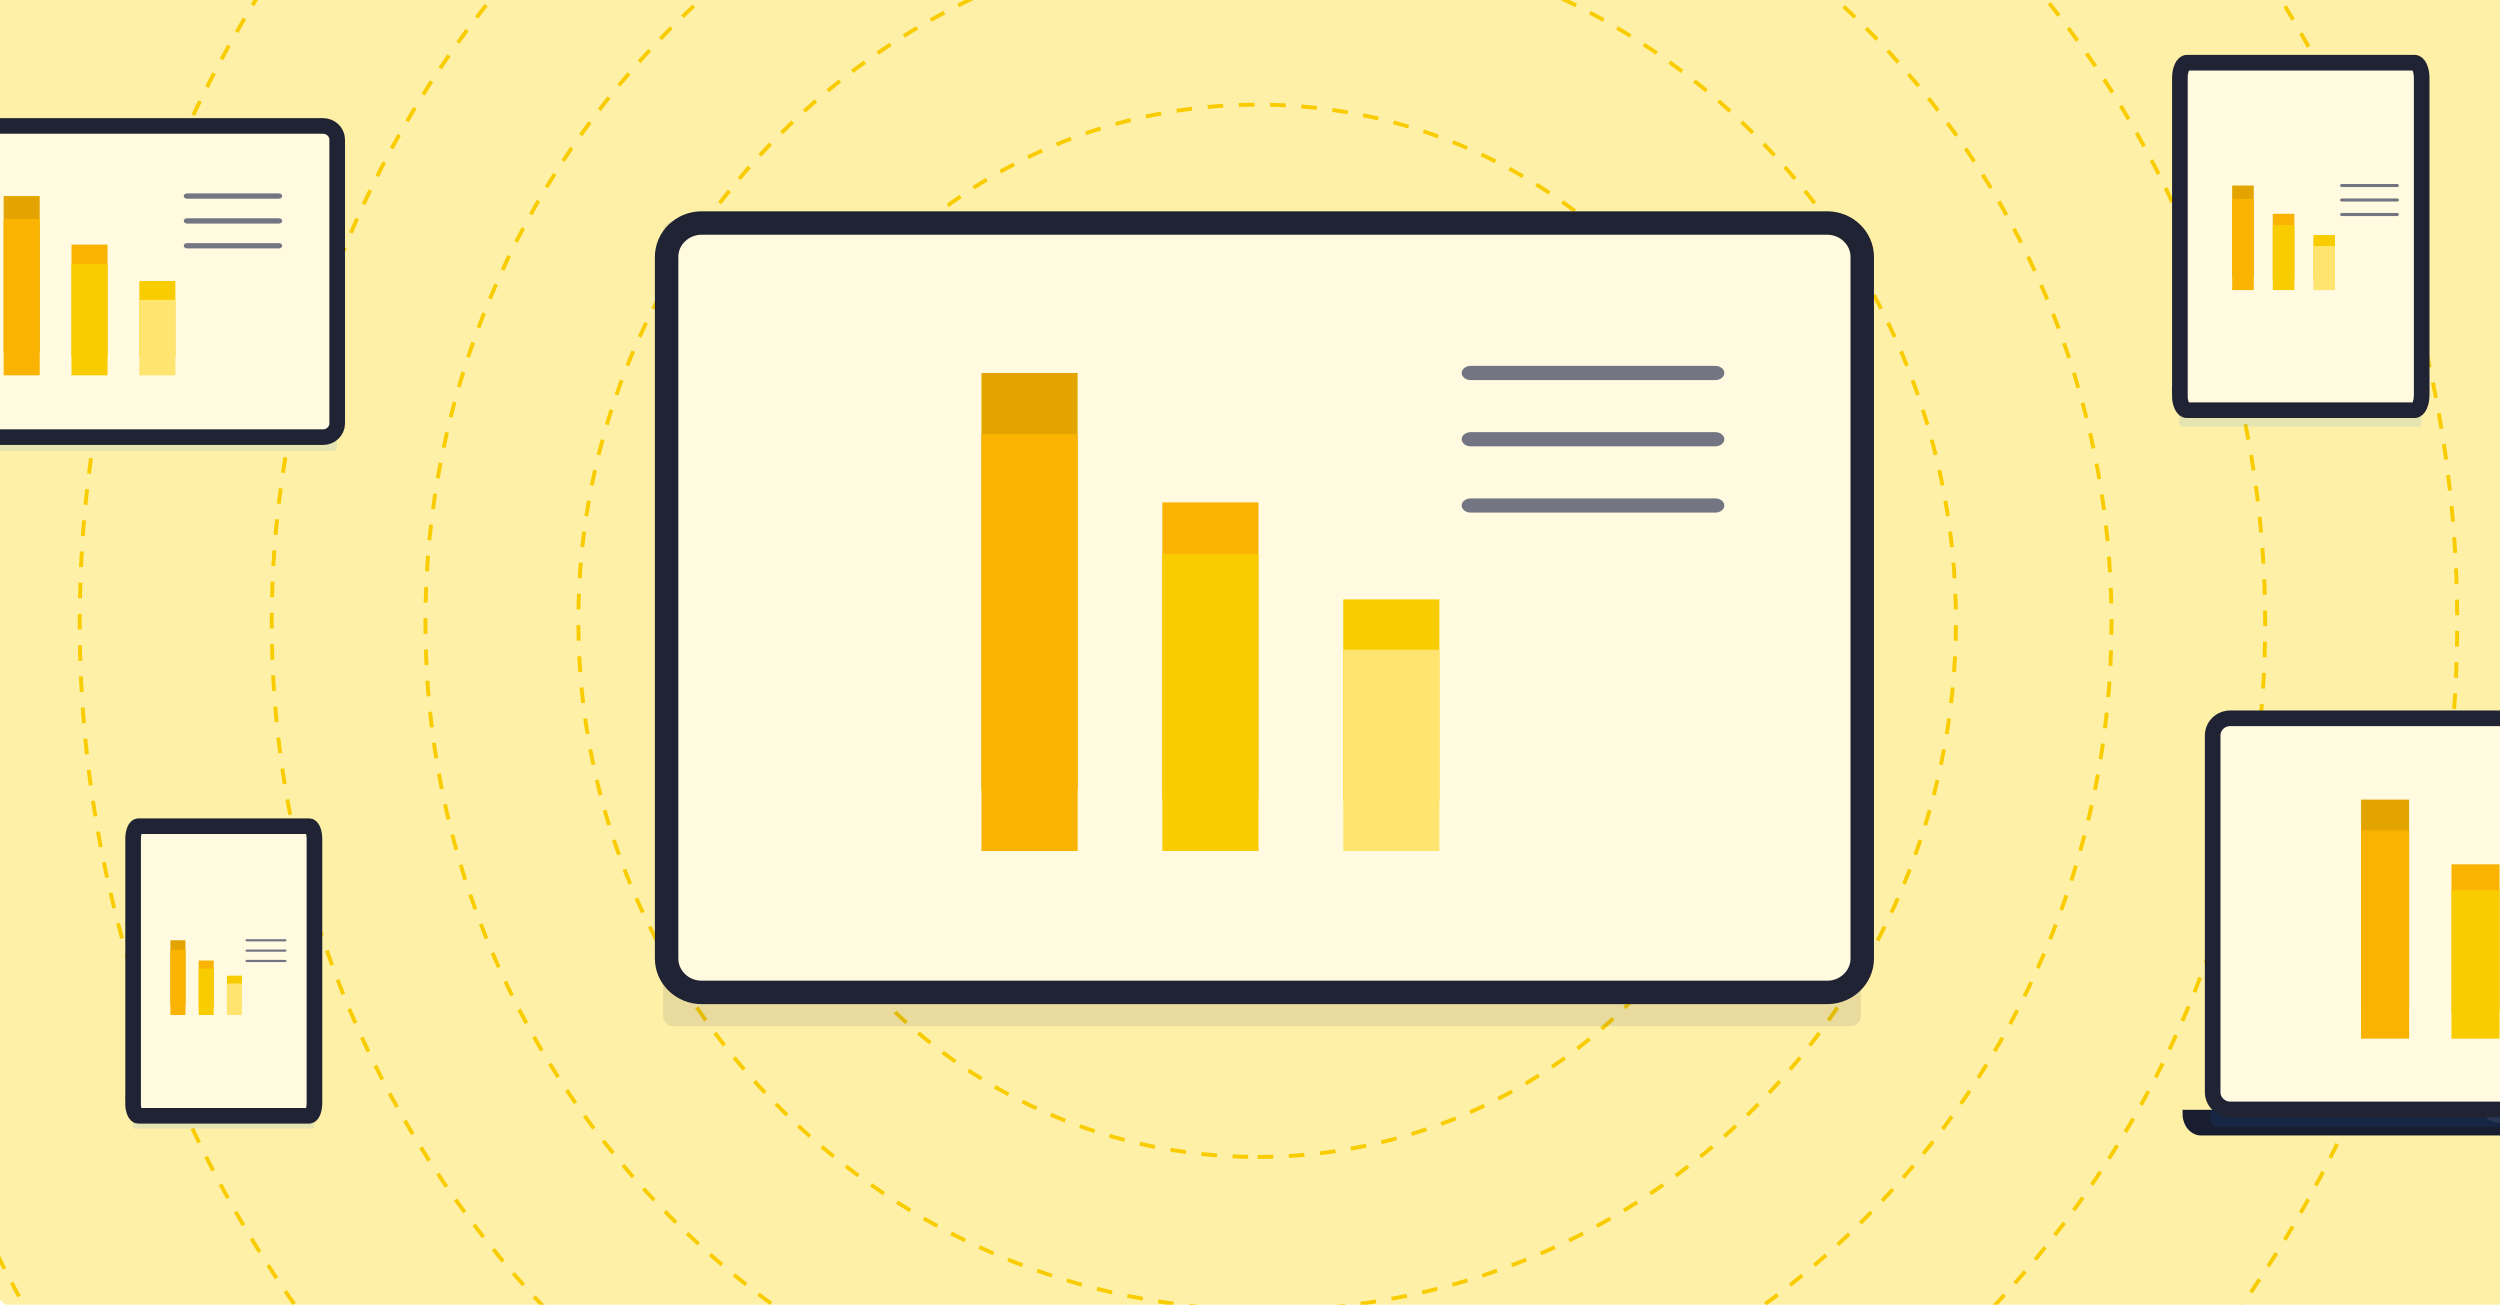 <svg width="640" height="334" viewBox="0 0 640 334" fill="none" xmlns="http://www.w3.org/2000/svg">
    <g clip-path="url(#clip0_1392_3916)">
        <rect x="-18.464" y="-15" width="696.631" height="469.595" rx="4" fill="#FFF0A8"/>
        <path d="M324.726 414.586C465.644 414.586 579.881 300.349 579.881 159.431C579.881 18.512 465.644 -95.725 324.726 -95.725C183.807 -95.725 69.57 18.512 69.57 159.431C69.57 300.349 183.807 414.586 324.726 414.586Z" stroke="#F9CC00" stroke-dasharray="4 4"/>
        <path d="M324.726 375.256C443.922 375.256 540.55 278.627 540.55 159.43C540.55 40.233 443.922 -56.395 324.726 -56.395C205.529 -56.395 108.901 40.233 108.901 159.43C108.901 278.627 205.529 375.256 324.726 375.256Z" stroke="#F9CC00" stroke-dasharray="4 4"/>
        <path d="M324.387 335.357C421.77 335.357 500.714 256.413 500.714 159.031C500.714 61.648 421.77 -17.296 324.387 -17.296C227.005 -17.296 148.061 61.648 148.061 159.031C148.061 256.413 227.005 335.357 324.387 335.357Z" stroke="#F9CC00" stroke-dasharray="4 4"/>
        <path d="M321.938 296.174C396.327 296.174 456.631 235.869 456.631 161.48C456.631 87.09 396.327 26.785 321.938 26.785C247.549 26.785 187.245 87.09 187.245 161.48C187.245 235.869 247.549 296.174 321.938 296.174Z" stroke="#F9CC00" stroke-dasharray="4 4"/>
        <path d="M324.726 463.749C492.796 463.749 629.044 327.5 629.044 159.43C629.044 -8.641 492.796 -144.889 324.726 -144.889C156.655 -144.889 20.407 -8.641 20.407 159.43C20.407 327.5 156.655 463.749 324.726 463.749Z" stroke="#F9CC00" stroke-dasharray="4 4"/>
        <path d="M324.726 522.745C525.378 522.745 688.039 360.084 688.039 159.43C688.039 -41.223 525.378 -203.884 324.726 -203.884C124.073 -203.884 -38.588 -41.223 -38.588 159.43C-38.588 360.084 124.073 522.745 324.726 522.745Z" stroke="#F9CC00" stroke-dasharray="4 4"/>
        <path d="M324.726 591.573C563.391 591.573 756.868 398.096 756.868 159.431C756.868 -79.235 563.391 -272.712 324.726 -272.712C86.061 -272.712 -107.416 -79.235 -107.416 159.431C-107.416 398.096 86.061 591.573 324.726 591.573Z" stroke="#F9CC00" stroke-dasharray="4 4"/>
        <path d="M324.725 670.233C606.833 670.233 835.526 441.539 835.526 159.43C835.526 -122.678 606.833 -351.373 324.725 -351.373C42.617 -351.373 -186.076 -122.678 -186.076 159.43C-186.076 441.539 42.617 670.233 324.725 670.233Z" stroke="#F9CC00" stroke-dasharray="4 4"/>
        <path d="M324.726 758.727C655.708 758.727 924.021 490.412 924.021 159.43C924.021 -171.552 655.708 -439.866 324.726 -439.866C-6.256 -439.866 -274.57 -171.552 -274.57 159.43C-274.57 490.412 -6.256 758.727 324.726 758.727Z" stroke="#F9CC00" stroke-dasharray="4 4"/>
        <path d="M324.725 857.054C710.011 857.054 1022.35 544.717 1022.35 159.431C1022.35 -225.855 710.011 -538.192 324.725 -538.192C-60.56 -538.192 -372.895 -225.855 -372.895 159.431C-372.895 544.717 -60.56 857.054 324.725 857.054Z" stroke="#F9CC00" stroke-dasharray="4 4"/>
        <path fill-rule="evenodd" clip-rule="evenodd" d="M219.813 217.578H444.219V72.3H219.813V217.578Z" fill="#FAF9FA"/>
        <path fill-rule="evenodd" clip-rule="evenodd" d="M172.31 262.71C170.888 262.71 169.762 261.584 169.762 260.161V59.346C169.762 57.923 170.888 56.797 172.31 56.797H473.83C475.252 56.797 476.379 57.923 476.379 59.346V260.161C476.379 261.584 475.252 262.71 473.83 262.71H172.31Z" fill="#1F2333" fill-opacity="0.1"/>
        <path fill-rule="evenodd" clip-rule="evenodd" d="M170.651 245.403C170.651 250.145 174.681 254.057 179.601 254.057H467.784C472.704 254.057 476.734 250.145 476.734 245.403V65.747C476.734 61.005 472.704 57.093 467.784 57.093H179.601C174.681 57.093 170.651 61.005 170.651 65.747V245.403Z" fill="#FFFAE0" stroke="#1F2333" stroke-width="6"/>
        <path fill-rule="evenodd" clip-rule="evenodd" d="M439.107 97.299H376.512C375.232 97.299 374.191 96.486 374.191 95.479C374.191 94.48 375.232 93.666 376.512 93.666H439.107C440.396 93.666 441.428 94.48 441.428 95.479C441.428 96.486 440.396 97.299 439.107 97.299Z" fill="#737682"/>
        <path fill-rule="evenodd" clip-rule="evenodd" d="M439.107 114.263H376.512C375.232 114.263 374.191 113.45 374.191 112.443C374.191 111.444 375.232 110.63 376.512 110.63H439.107C440.396 110.63 441.428 111.444 441.428 112.443C441.428 113.45 440.396 114.263 439.107 114.263Z" fill="#737682"/>
        <path fill-rule="evenodd" clip-rule="evenodd" d="M439.107 131.227H376.512C375.232 131.227 374.191 130.413 374.191 129.407C374.191 128.407 375.232 127.594 376.512 127.594H439.107C440.396 127.594 441.428 128.407 441.428 129.407C441.428 130.413 440.396 131.227 439.107 131.227Z" fill="#737682"/>
        <path fill-rule="evenodd" clip-rule="evenodd" d="M251.261 202.212H275.865V95.483H251.261V202.212Z" fill="#E3A400"/>
        <path fill-rule="evenodd" clip-rule="evenodd" d="M251.261 217.857H275.865V111.127H251.261V217.857Z" fill="#F9B300"/>
        <path fill-rule="evenodd" clip-rule="evenodd" d="M297.564 204.668H322.168V128.615H297.564V204.668Z" fill="#F9B300"/>
        <path fill-rule="evenodd" clip-rule="evenodd" d="M297.564 217.857H322.168V141.796H297.564V217.857Z" fill="#F9CC00"/>
        <path fill-rule="evenodd" clip-rule="evenodd" d="M343.874 204.978H368.477V153.452H343.874V204.978Z" fill="#F9CC00"/>
        <path fill-rule="evenodd" clip-rule="evenodd" d="M343.874 217.857H368.477V166.332H343.874V217.857Z" fill="#FFE570"/>
        <path fill-rule="evenodd" clip-rule="evenodd" d="M-36.82 115.454C-37.41 115.454 -37.869 114.995 -37.869 114.405V33.097C-37.869 32.507 -37.41 32.048 -36.82 32.048H85.207C85.797 32.048 86.257 32.507 86.257 33.097V114.405C86.257 114.995 85.797 115.454 85.207 115.454H-36.82Z" fill="#007AF5" fill-opacity="0.1"/>
        <path fill-rule="evenodd" clip-rule="evenodd" d="M-37.545 108.436C-37.545 110.337 -35.905 111.911 -33.938 111.911H82.713C84.68 111.911 86.319 110.337 86.319 108.436V35.718C86.319 33.816 84.68 32.242 82.713 32.242H-33.873C-35.84 32.242 -37.479 33.816 -37.479 35.718V108.436H-37.545Z" fill="#FFFAE0" stroke="#1F2333" stroke-width="4"/>
        <path fill-rule="evenodd" clip-rule="evenodd" d="M71.382 50.874H47.909C47.429 50.874 47.039 50.569 47.039 50.191C47.039 49.817 47.429 49.512 47.909 49.512H71.382C71.866 49.512 72.252 49.817 72.252 50.191C72.252 50.569 71.866 50.874 71.382 50.874Z" fill="#737682"/>
        <path fill-rule="evenodd" clip-rule="evenodd" d="M71.382 57.235H47.909C47.429 57.235 47.039 56.93 47.039 56.553C47.039 56.178 47.429 55.873 47.909 55.873H71.382C71.866 55.873 72.252 56.178 72.252 56.553C72.252 56.93 71.866 57.235 71.382 57.235Z" fill="#737682"/>
        <path fill-rule="evenodd" clip-rule="evenodd" d="M71.382 63.597H47.909C47.429 63.597 47.039 63.292 47.039 62.914C47.039 62.54 47.429 62.235 47.909 62.235H71.382C71.866 62.235 72.252 62.54 72.252 62.914C72.252 63.292 71.866 63.597 71.382 63.597Z" fill="#737682"/>
        <path fill-rule="evenodd" clip-rule="evenodd" d="M0.94 90.216H10.166V50.193H0.94V90.216Z" fill="#E3A400"/>
        <path fill-rule="evenodd" clip-rule="evenodd" d="M0.94 96.083H10.166V56.059H0.94V96.083Z" fill="#F9B300"/>
        <path fill-rule="evenodd" clip-rule="evenodd" d="M18.304 91.138H27.53V62.618H18.304V91.138Z" fill="#F9B300"/>
        <path fill-rule="evenodd" clip-rule="evenodd" d="M18.304 96.083H27.53V67.56H18.304V96.083Z" fill="#F9CC00"/>
        <path fill-rule="evenodd" clip-rule="evenodd" d="M35.67 91.253H44.896V71.932H35.67V91.253Z" fill="#F9CC00"/>
        <path fill-rule="evenodd" clip-rule="evenodd" d="M35.67 96.083H44.896V76.761H35.67V96.083Z" fill="#FFE570"/>
        <path fill-rule="evenodd" clip-rule="evenodd" d="M558.382 109.19C558.086 109.19 557.857 108.678 557.857 108.019V17.219C557.857 16.56 558.086 16.048 558.382 16.048H619.395C619.69 16.048 619.92 16.56 619.92 17.219V108.019C619.92 108.678 619.69 109.19 619.395 109.19H558.382Z" fill="#007AF5" fill-opacity="0.1"/>
        <path fill-rule="evenodd" clip-rule="evenodd" d="M558.019 101.135C558.019 103.259 558.838 105.016 559.822 105.016H618.147C619.131 105.016 619.951 103.259 619.951 101.135V19.928C619.951 17.805 619.131 16.048 618.147 16.048H559.855C558.871 16.048 558.052 17.805 558.052 19.928V101.135H558.019Z" fill="#FFFAE0" stroke="#1F2333" stroke-width="4"/>
        <path fill-rule="evenodd" clip-rule="evenodd" d="M613.609 47.89H599.557C599.27 47.89 599.036 47.712 599.036 47.492C599.036 47.273 599.27 47.096 599.557 47.096H613.609C613.899 47.096 614.13 47.273 614.13 47.492C614.13 47.712 613.899 47.89 613.609 47.89Z" fill="#737682"/>
        <path fill-rule="evenodd" clip-rule="evenodd" d="M613.609 51.601H599.557C599.27 51.601 599.036 51.423 599.036 51.203C599.036 50.984 599.27 50.806 599.557 50.806H613.609C613.899 50.806 614.13 50.984 614.13 51.203C614.13 51.423 613.899 51.601 613.609 51.601Z" fill="#737682"/>
        <path fill-rule="evenodd" clip-rule="evenodd" d="M613.609 55.312H599.557C599.27 55.312 599.036 55.134 599.036 54.914C599.036 54.695 599.27 54.517 599.557 54.517H613.609C613.899 54.517 614.13 54.695 614.13 54.914C614.13 55.134 613.899 55.312 613.609 55.312Z" fill="#737682"/>
        <path fill-rule="evenodd" clip-rule="evenodd" d="M571.44 70.84H576.963V47.492H571.44V70.84Z" fill="#E3A400"/>
        <path fill-rule="evenodd" clip-rule="evenodd" d="M571.44 74.262H576.963V50.915H571.44V74.262Z" fill="#F9B300"/>
        <path fill-rule="evenodd" clip-rule="evenodd" d="M581.835 71.377H587.357V54.74H581.835V71.377Z" fill="#F9B300"/>
        <path fill-rule="evenodd" clip-rule="evenodd" d="M581.835 74.262H587.357V57.623H581.835V74.262Z" fill="#F9CC00"/>
        <path fill-rule="evenodd" clip-rule="evenodd" d="M592.23 71.444H597.754V60.173H592.23V71.444Z" fill="#F9CC00"/>
        <path fill-rule="evenodd" clip-rule="evenodd" d="M592.23 74.262H597.754V62.991H592.23V74.262Z" fill="#FFE570"/>
        <path fill-rule="evenodd" clip-rule="evenodd" d="M34.322 288.94C34.101 288.94 33.929 288.513 33.929 287.964V212.298C33.929 211.748 34.101 211.321 34.322 211.321H80.083C80.304 211.321 80.476 211.748 80.476 212.298V287.964C80.476 288.513 80.304 288.94 80.083 288.94H34.322Z" fill="#007AF5" fill-opacity="0.1"/>
        <path fill-rule="evenodd" clip-rule="evenodd" d="M34.051 282.409C34.051 284.179 34.665 285.643 35.403 285.643H79.147C79.885 285.643 80.499 284.179 80.499 282.409V214.737C80.499 212.967 79.885 211.502 79.147 211.502H35.428C34.69 211.502 34.075 212.967 34.075 214.737V282.409H34.051Z" fill="#FFFAE0" stroke="#1F2333" stroke-width="4"/>
        <path fill-rule="evenodd" clip-rule="evenodd" d="M72.981 240.996H63.201C63.001 240.996 62.839 240.869 62.839 240.712C62.839 240.556 63.001 240.429 63.201 240.429H72.981C73.183 240.429 73.344 240.556 73.344 240.712C73.344 240.869 73.183 240.996 72.981 240.996Z" fill="#737682"/>
        <path fill-rule="evenodd" clip-rule="evenodd" d="M72.981 243.647H63.201C63.001 243.647 62.839 243.52 62.839 243.362C62.839 243.206 63.001 243.079 63.201 243.079H72.981C73.183 243.079 73.344 243.206 73.344 243.362C73.344 243.52 73.183 243.647 72.981 243.647Z" fill="#737682"/>
        <path fill-rule="evenodd" clip-rule="evenodd" d="M72.981 246.297H63.201C63.001 246.297 62.839 246.17 62.839 246.013C62.839 245.857 63.001 245.73 63.201 245.73H72.981C73.183 245.73 73.344 245.857 73.344 246.013C73.344 246.17 73.183 246.297 72.981 246.297Z" fill="#737682"/>
        <path fill-rule="evenodd" clip-rule="evenodd" d="M43.631 257.388H47.476V240.712H43.631V257.388Z" fill="#E3A400"/>
        <path fill-rule="evenodd" clip-rule="evenodd" d="M43.631 259.833H47.476V243.156H43.631V259.833Z" fill="#F9B300"/>
        <path fill-rule="evenodd" clip-rule="evenodd" d="M50.866 257.772H54.71V245.889H50.866V257.772Z" fill="#F9B300"/>
        <path fill-rule="evenodd" clip-rule="evenodd" d="M50.866 259.832H54.71V247.948H50.866V259.832Z" fill="#F9CC00"/>
        <path fill-rule="evenodd" clip-rule="evenodd" d="M58.102 257.82H61.946V249.77H58.102V257.82Z" fill="#F9CC00"/>
        <path fill-rule="evenodd" clip-rule="evenodd" d="M58.102 259.833H61.946V251.783H58.102V259.833Z" fill="#FFE570"/>
        <path fill-rule="evenodd" clip-rule="evenodd" d="M717.957 285.237H570.486C567.95 285.237 565.978 283.171 565.978 280.728V186.892C565.978 184.356 568.044 182.383 570.486 182.383H717.863C720.4 182.383 722.372 184.45 722.372 186.892V280.728C722.466 283.171 720.4 285.237 717.957 285.237Z" fill="#434355"/>
        <path fill-rule="evenodd" clip-rule="evenodd" d="M715.891 278.944H572.553C571.708 278.944 571.05 278.287 571.05 277.441V190.367C571.05 189.522 571.708 188.865 572.553 188.865H715.891C716.736 188.865 717.394 189.522 717.394 190.367V277.441C717.394 278.287 716.736 278.944 715.891 278.944Z" fill="#FFD200"/>
        <path fill-rule="evenodd" clip-rule="evenodd" d="M730.356 284.11V285.237C730.356 288.243 728.289 290.686 725.659 290.686H563.442C560.906 290.686 558.745 288.243 558.745 285.237V284.11H730.356Z" fill="#181D30"/>
        <path fill-rule="evenodd" clip-rule="evenodd" d="M653.24 284.11V284.674C653.24 286.177 651.173 287.492 648.543 287.492H640.558C638.022 287.492 635.862 286.271 635.862 284.674V284.11H653.24Z" fill="#2D2F42"/>
        <path fill-rule="evenodd" clip-rule="evenodd" d="M567.292 288.431C566.541 288.431 565.977 287.868 565.977 287.116V185.013C565.977 184.262 566.541 183.698 567.292 183.698H720.587C721.339 183.698 721.902 184.262 721.902 185.013V287.116C721.902 287.868 721.339 288.431 720.587 288.431H567.292Z" fill="#007AF5" fill-opacity="0.1"/>
        <path fill-rule="evenodd" clip-rule="evenodd" d="M566.444 279.601C566.444 282.043 568.51 284.015 570.953 284.015H717.484C720.02 284.015 721.993 282.043 721.993 279.601V188.3C721.993 185.857 719.926 183.885 717.484 183.885H570.953C568.416 183.885 566.444 185.857 566.444 188.3V279.601Z" fill="#FFFAE0" stroke="#1F2333" stroke-width="4"/>
        <path fill-rule="evenodd" clip-rule="evenodd" d="M604.427 258.071H616.729V204.706H604.427V258.071Z" fill="#E3A400"/>
        <path fill-rule="evenodd" clip-rule="evenodd" d="M604.427 265.893H616.729V212.528H604.427V265.893Z" fill="#F9B300"/>
        <path fill-rule="evenodd" clip-rule="evenodd" d="M627.579 259.298H639.88V221.272H627.579V259.298Z" fill="#F9B300"/>
        <path fill-rule="evenodd" clip-rule="evenodd" d="M627.579 265.893H639.88V227.862H627.579V265.893Z" fill="#F9CC00"/>
    </g>
    <defs>
        <clipPath id="clip0_1392_3916">
            <rect x="-1" y="-15" width="652" height="349.286" rx="4" fill="white"/>
        </clipPath>
    </defs>
</svg>